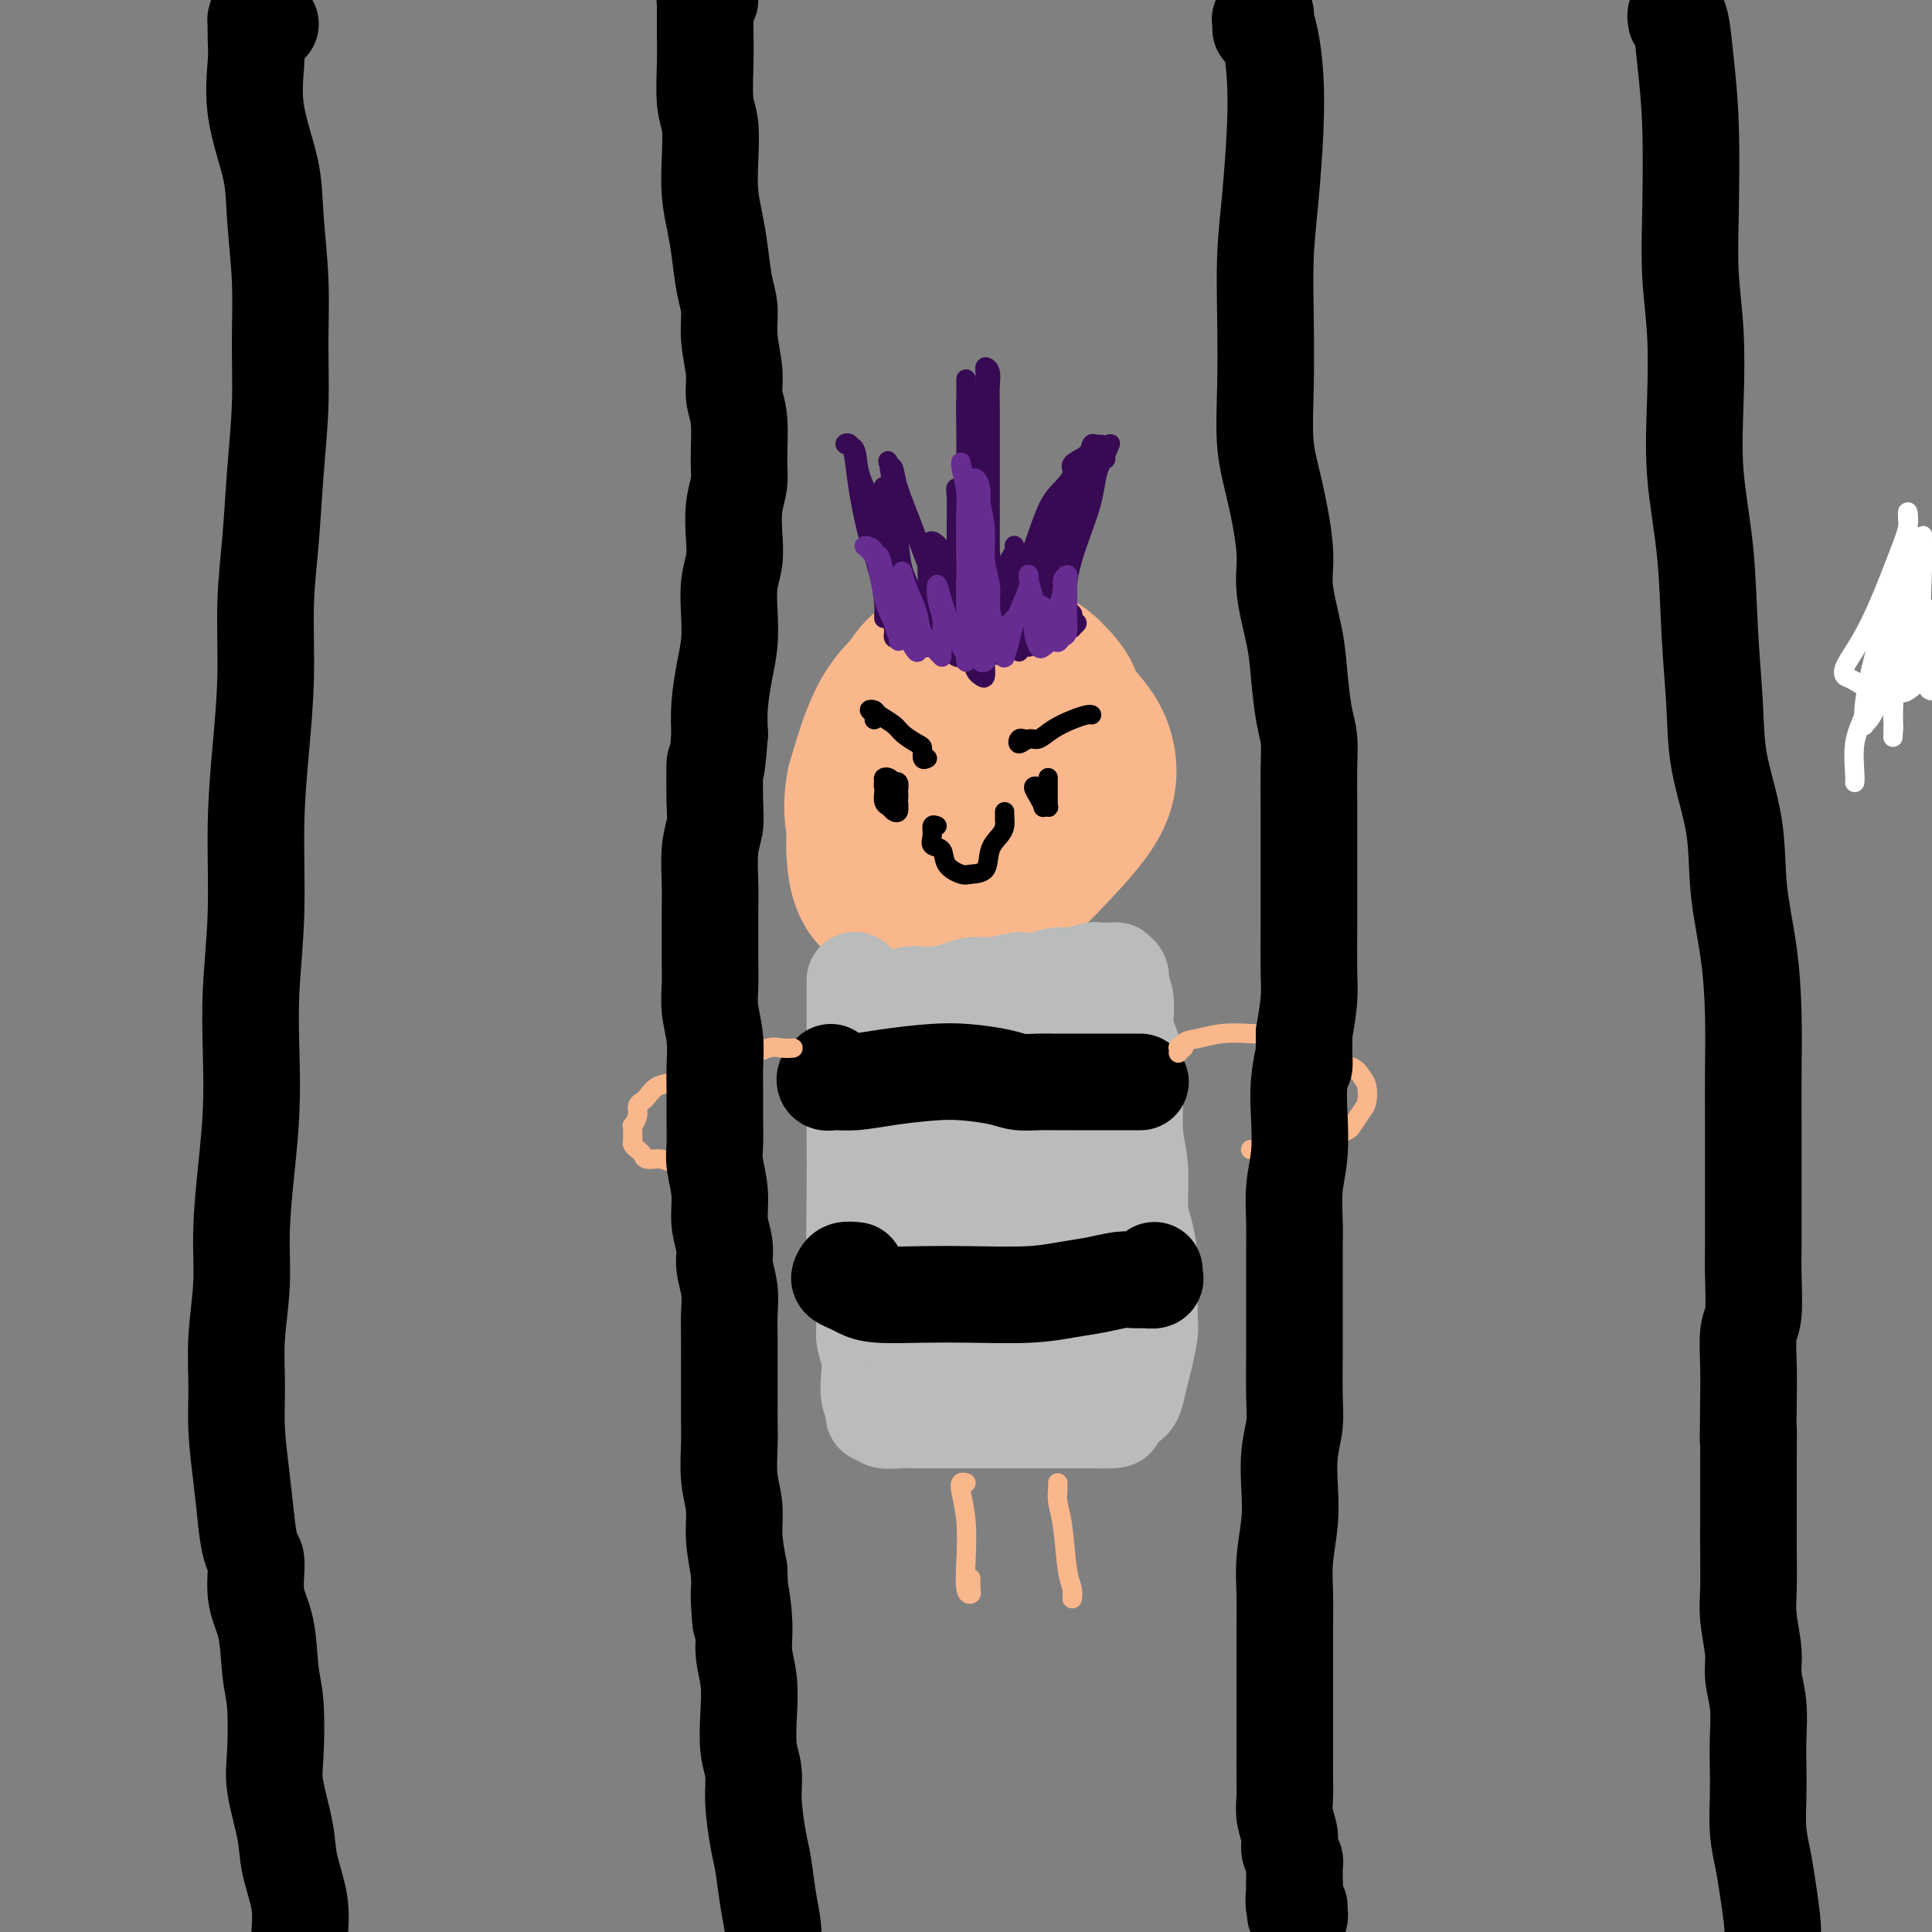 <svg viewBox='0 0 400 400' version='1.1' xmlns='http://www.w3.org/2000/svg' xmlns:xlink='http://www.w3.org/1999/xlink'><rect x="0" y="0" width="400" height="400" fill="#808080" stroke="none"/><g fill='none' stroke='#FBB78C' stroke-width='20' stroke-linecap='round' stroke-linejoin='round'><path d='M206,136c-0.591,0.041 -1.183,0.081 -3,1c-1.817,0.919 -4.861,2.715 -7,5c-2.139,2.285 -3.374,5.058 -5,7c-1.626,1.942 -3.643,3.053 -5,6c-1.357,2.947 -2.052,7.730 -2,11c0.052,3.270 0.853,5.027 2,7c1.147,1.973 2.640,4.161 5,5c2.360,0.839 5.588,0.327 9,-1c3.412,-1.327 7.007,-3.470 11,-6c3.993,-2.530 8.385,-5.448 11,-9c2.615,-3.552 3.452,-7.737 4,-11c0.548,-3.263 0.807,-5.605 0,-8c-0.807,-2.395 -2.681,-4.843 -5,-7c-2.319,-2.157 -5.082,-4.021 -8,-5c-2.918,-0.979 -5.991,-1.072 -9,-1c-3.009,0.072 -5.955,0.309 -9,1c-3.045,0.691 -6.190,1.835 -9,5c-2.810,3.165 -5.285,8.352 -7,13c-1.715,4.648 -2.670,8.757 -3,13c-0.330,4.243 -0.037,8.618 1,12c1.037,3.382 2.816,5.769 6,7c3.184,1.231 7.771,1.306 12,0c4.229,-1.306 8.098,-3.994 13,-7c4.902,-3.006 10.837,-6.329 14,-10c3.163,-3.671 3.554,-7.690 4,-11c0.446,-3.310 0.945,-5.912 0,-9c-0.945,-3.088 -3.336,-6.662 -6,-9c-2.664,-2.338 -5.601,-3.439 -9,-4c-3.399,-0.561 -7.262,-0.583 -11,0c-3.738,0.583 -7.353,1.772 -11,4c-3.647,2.228 -7.328,5.494 -10,10c-2.672,4.506 -4.336,10.253 -6,16'/><path d='M173,161c-1.081,5.204 -0.783,10.215 1,15c1.783,4.785 5.052,9.346 8,13c2.948,3.654 5.574,6.402 10,7c4.426,0.598 10.652,-0.956 16,-4c5.348,-3.044 9.817,-7.580 14,-12c4.183,-4.420 8.079,-8.725 10,-13c1.921,-4.275 1.866,-8.521 1,-12c-0.866,-3.479 -2.542,-6.193 -5,-9c-2.458,-2.807 -5.699,-5.708 -9,-8c-3.301,-2.292 -6.663,-3.976 -10,-5c-3.337,-1.024 -6.648,-1.387 -10,-1c-3.352,0.387 -6.746,1.523 -10,4c-3.254,2.477 -6.367,6.296 -9,11c-2.633,4.704 -4.785,10.292 -6,16c-1.215,5.708 -1.491,11.537 -1,16c0.491,4.463 1.751,7.559 4,10c2.249,2.441 5.489,4.225 9,5c3.511,0.775 7.295,0.541 12,-1c4.705,-1.541 10.332,-4.389 15,-8c4.668,-3.611 8.378,-7.985 11,-12c2.622,-4.015 4.155,-7.670 4,-11c-0.155,-3.330 -1.998,-6.336 -4,-9c-2.002,-2.664 -4.164,-4.987 -7,-7c-2.836,-2.013 -6.347,-3.716 -10,-5c-3.653,-1.284 -7.448,-2.150 -11,-2c-3.552,0.150 -6.859,1.316 -10,3c-3.141,1.684 -6.115,3.888 -8,7c-1.885,3.112 -2.680,7.133 -3,11c-0.320,3.867 -0.163,7.580 1,11c1.163,3.420 3.332,6.549 6,8c2.668,1.451 5.834,1.226 9,1'/><path d='M191,180c3.661,-0.743 8.313,-3.099 13,-6c4.687,-2.901 9.408,-6.347 12,-10c2.592,-3.653 3.055,-7.512 3,-10c-0.055,-2.488 -0.627,-3.603 -2,-5c-1.373,-1.397 -3.546,-3.075 -6,-4c-2.454,-0.925 -5.191,-1.097 -8,-1c-2.809,0.097 -5.692,0.461 -8,2c-2.308,1.539 -4.042,4.251 -5,7c-0.958,2.749 -1.142,5.534 -1,8c0.142,2.466 0.609,4.613 2,6c1.391,1.387 3.706,2.013 6,2c2.294,-0.013 4.566,-0.665 7,-2c2.434,-1.335 5.030,-3.354 7,-6c1.970,-2.646 3.315,-5.919 4,-8c0.685,-2.081 0.709,-2.971 0,-4c-0.709,-1.029 -2.152,-2.198 -4,-3c-1.848,-0.802 -4.102,-1.236 -6,-1c-1.898,0.236 -3.440,1.143 -5,2c-1.560,0.857 -3.139,1.664 -4,3c-0.861,1.336 -1.003,3.202 -1,5c0.003,1.798 0.151,3.528 1,5c0.849,1.472 2.399,2.687 4,3c1.601,0.313 3.255,-0.276 5,-1c1.745,-0.724 3.583,-1.581 5,-3c1.417,-1.419 2.412,-3.398 3,-5c0.588,-1.602 0.767,-2.828 0,-4c-0.767,-1.172 -2.482,-2.292 -4,-3c-1.518,-0.708 -2.840,-1.004 -4,-1c-1.160,0.004 -2.158,0.309 -3,1c-0.842,0.691 -1.526,1.769 -2,3c-0.474,1.231 -0.737,2.616 -1,4'/><path d='M199,154c-0.981,2.083 -0.434,3.290 0,4c0.434,0.710 0.756,0.922 1,1c0.244,0.078 0.412,0.021 1,0c0.588,-0.021 1.597,-0.006 2,0c0.403,0.006 0.202,0.003 0,0'/></g>
<g fill='none' stroke='#BABBBB' stroke-width='20' stroke-linecap='round' stroke-linejoin='round'><path d='M177,210c-0.000,-0.213 -0.000,-0.427 0,-1c0.000,-0.573 0.000,-1.506 0,-2c-0.000,-0.494 -0.000,-0.551 0,-1c0.000,-0.449 0.000,-1.291 0,-2c-0.000,-0.709 -0.000,-1.283 0,-1c0.000,0.283 0.000,1.425 0,3c-0.000,1.575 -0.001,3.584 0,6c0.001,2.416 0.003,5.238 0,9c-0.003,3.762 -0.011,8.463 0,13c0.011,4.537 0.040,8.908 0,13c-0.040,4.092 -0.151,7.903 0,11c0.151,3.097 0.562,5.479 1,8c0.438,2.521 0.901,5.183 1,7c0.099,1.817 -0.166,2.791 0,4c0.166,1.209 0.763,2.652 1,4c0.237,1.348 0.115,2.600 0,4c-0.115,1.400 -0.224,2.949 0,4c0.224,1.051 0.779,1.606 1,2c0.221,0.394 0.106,0.627 0,1c-0.106,0.373 -0.204,0.884 0,1c0.204,0.116 0.709,-0.165 1,0c0.291,0.165 0.369,0.776 1,1c0.631,0.224 1.815,0.060 3,0c1.185,-0.060 2.370,-0.016 4,0c1.630,0.016 3.703,0.004 6,0c2.297,-0.004 4.817,-0.001 7,0c2.183,0.001 4.030,0.000 6,0c1.970,-0.000 4.064,-0.000 6,0c1.936,0.000 3.713,0.000 5,0c1.287,-0.000 2.082,-0.000 3,0c0.918,0.000 1.959,0.000 3,0'/><path d='M226,294c7.714,0.186 4.501,-0.349 4,-1c-0.501,-0.651 1.712,-1.417 3,-2c1.288,-0.583 1.652,-0.983 2,-2c0.348,-1.017 0.682,-2.650 1,-4c0.318,-1.350 0.622,-2.418 1,-4c0.378,-1.582 0.831,-3.679 1,-5c0.169,-1.321 0.055,-1.865 0,-3c-0.055,-1.135 -0.052,-2.861 0,-5c0.052,-2.139 0.154,-4.691 0,-7c-0.154,-2.309 -0.563,-4.376 -1,-6c-0.437,-1.624 -0.901,-2.805 -1,-5c-0.099,-2.195 0.167,-5.406 0,-8c-0.167,-2.594 -0.767,-4.573 -1,-7c-0.233,-2.427 -0.100,-5.304 0,-8c0.100,-2.696 0.166,-5.212 0,-7c-0.166,-1.788 -0.565,-2.850 -1,-4c-0.435,-1.150 -0.905,-2.389 -1,-4c-0.095,-1.611 0.186,-3.595 0,-5c-0.186,-1.405 -0.840,-2.233 -1,-3c-0.160,-0.767 0.174,-1.473 0,-2c-0.174,-0.527 -0.856,-0.874 -1,-1c-0.144,-0.126 0.250,-0.030 0,0c-0.250,0.030 -1.143,-0.007 -2,0c-0.857,0.007 -1.677,0.058 -2,0c-0.323,-0.058 -0.147,-0.226 -1,0c-0.853,0.226 -2.734,0.844 -4,1c-1.266,0.156 -1.918,-0.150 -3,0c-1.082,0.150 -2.595,0.757 -4,1c-1.405,0.243 -2.703,0.121 -4,0'/><path d='M211,203c-3.745,0.547 -3.107,0.915 -4,1c-0.893,0.085 -3.316,-0.114 -5,0c-1.684,0.114 -2.629,0.541 -4,1c-1.371,0.459 -3.167,0.949 -5,1c-1.833,0.051 -3.703,-0.338 -5,0c-1.297,0.338 -2.022,1.401 -3,2c-0.978,0.599 -2.207,0.732 -3,1c-0.793,0.268 -1.148,0.670 -1,1c0.148,0.330 0.798,0.588 1,1c0.202,0.412 -0.045,0.979 0,2c0.045,1.021 0.383,2.497 1,5c0.617,2.503 1.513,6.035 2,10c0.487,3.965 0.564,8.364 1,13c0.436,4.636 1.231,9.509 2,14c0.769,4.491 1.513,8.601 2,12c0.487,3.399 0.716,6.088 1,8c0.284,1.912 0.622,3.048 1,4c0.378,0.952 0.796,1.720 1,2c0.204,0.280 0.196,0.073 0,-1c-0.196,-1.073 -0.578,-3.012 -1,-6c-0.422,-2.988 -0.884,-7.025 -1,-11c-0.116,-3.975 0.112,-7.887 0,-13c-0.112,-5.113 -0.566,-11.425 -1,-17c-0.434,-5.575 -0.848,-10.412 -1,-13c-0.152,-2.588 -0.041,-2.928 0,-3c0.041,-0.072 0.012,0.122 0,1c-0.012,0.878 -0.006,2.439 0,4'/><path d='M189,222c0.362,2.019 1.266,4.566 2,8c0.734,3.434 1.297,7.754 2,13c0.703,5.246 1.547,11.417 2,17c0.453,5.583 0.514,10.579 1,14c0.486,3.421 1.395,5.268 2,7c0.605,1.732 0.904,3.349 1,4c0.096,0.651 -0.013,0.337 0,0c0.013,-0.337 0.147,-0.697 0,-2c-0.147,-1.303 -0.575,-3.548 -1,-7c-0.425,-3.452 -0.845,-8.109 -1,-13c-0.155,-4.891 -0.043,-10.015 0,-16c0.043,-5.985 0.018,-12.831 0,-18c-0.018,-5.169 -0.028,-8.663 0,-10c0.028,-1.337 0.095,-0.519 0,0c-0.095,0.519 -0.353,0.738 0,2c0.353,1.262 1.317,3.568 2,7c0.683,3.432 1.087,7.990 2,13c0.913,5.010 2.337,10.471 3,16c0.663,5.529 0.564,11.124 1,15c0.436,3.876 1.405,6.031 2,8c0.595,1.969 0.816,3.752 1,4c0.184,0.248 0.333,-1.039 0,-3c-0.333,-1.961 -1.147,-4.595 -2,-8c-0.853,-3.405 -1.745,-7.582 -2,-12c-0.255,-4.418 0.127,-9.076 0,-15c-0.127,-5.924 -0.763,-13.112 -1,-18c-0.237,-4.888 -0.074,-7.475 0,-9c0.074,-1.525 0.058,-1.987 0,-2c-0.058,-0.013 -0.160,0.425 0,2c0.160,1.575 0.580,4.288 1,7'/><path d='M204,226c0.814,3.231 2.350,7.809 3,13c0.650,5.191 0.413,10.996 1,16c0.587,5.004 1.997,9.207 3,13c1.003,3.793 1.600,7.177 2,10c0.400,2.823 0.605,5.084 1,7c0.395,1.916 0.982,3.487 1,3c0.018,-0.487 -0.531,-3.032 -1,-6c-0.469,-2.968 -0.858,-6.361 -1,-10c-0.142,-3.639 -0.038,-7.526 0,-13c0.038,-5.474 0.011,-12.537 0,-19c-0.011,-6.463 -0.004,-12.328 0,-16c0.004,-3.672 0.007,-5.151 0,-6c-0.007,-0.849 -0.022,-1.069 0,-1c0.022,0.069 0.082,0.426 0,1c-0.082,0.574 -0.306,1.363 0,4c0.306,2.637 1.142,7.120 2,12c0.858,4.880 1.736,10.157 2,16c0.264,5.843 -0.088,12.254 0,17c0.088,4.746 0.616,7.829 1,10c0.384,2.171 0.626,3.429 1,4c0.374,0.571 0.882,0.454 1,0c0.118,-0.454 -0.153,-1.246 0,-3c0.153,-1.754 0.731,-4.469 1,-8c0.269,-3.531 0.230,-7.879 0,-13c-0.230,-5.121 -0.651,-11.017 -1,-17c-0.349,-5.983 -0.627,-12.053 -1,-16c-0.373,-3.947 -0.842,-5.769 -1,-7c-0.158,-1.231 -0.004,-1.870 0,-2c0.004,-0.130 -0.142,0.249 0,1c0.142,0.751 0.571,1.876 1,3'/><path d='M219,219c0.409,-8.048 1.433,2.831 2,9c0.567,6.169 0.678,7.626 1,11c0.322,3.374 0.857,8.663 1,13c0.143,4.337 -0.105,7.721 0,11c0.105,3.279 0.565,6.452 1,8c0.435,1.548 0.846,1.472 1,1c0.154,-0.472 0.053,-1.341 0,-4c-0.053,-2.659 -0.056,-7.110 0,-11c0.056,-3.890 0.173,-7.221 0,-11c-0.173,-3.779 -0.635,-8.007 -1,-11c-0.365,-2.993 -0.634,-4.749 -1,-6c-0.366,-1.251 -0.830,-1.995 -1,-1c-0.170,0.995 -0.046,3.729 0,5c0.046,1.271 0.013,1.077 0,1c-0.013,-0.077 -0.007,-0.039 0,0'/></g>
<g fill='none' stroke='#000000' stroke-width='20' stroke-linecap='round' stroke-linejoin='round'><path d='M172,222c0.103,0.453 0.206,0.907 0,1c-0.206,0.093 -0.720,-0.174 -1,0c-0.280,0.174 -0.327,0.789 0,1c0.327,0.211 1.029,0.017 2,0c0.971,-0.017 2.213,0.142 4,0c1.787,-0.142 4.119,-0.584 7,-1c2.881,-0.416 6.312,-0.805 9,-1c2.688,-0.195 4.633,-0.196 7,0c2.367,0.196 5.155,0.588 7,1c1.845,0.412 2.748,0.842 4,1c1.252,0.158 2.852,0.042 4,0c1.148,-0.042 1.844,-0.011 3,0c1.156,0.011 2.770,0.003 4,0c1.230,-0.003 2.075,-0.001 3,0c0.925,0.001 1.932,0.000 3,0c1.068,-0.000 2.199,-0.000 3,0c0.801,0.000 1.273,0.000 2,0c0.727,-0.000 1.710,-0.000 2,0c0.290,0.000 -0.114,0.000 0,0c0.114,-0.000 0.747,-0.000 1,0c0.253,0.000 0.127,0.000 0,0'/><path d='M177,263c0.200,0.024 0.399,0.048 0,0c-0.399,-0.048 -1.398,-0.168 -2,0c-0.602,0.168 -0.809,0.623 -1,1c-0.191,0.377 -0.368,0.675 0,1c0.368,0.325 1.281,0.675 2,1c0.719,0.325 1.243,0.624 2,1c0.757,0.376 1.748,0.830 4,1c2.252,0.170 5.767,0.057 9,0c3.233,-0.057 6.185,-0.058 10,0c3.815,0.058 8.492,0.173 12,0c3.508,-0.173 5.845,-0.635 8,-1c2.155,-0.365 4.126,-0.633 6,-1c1.874,-0.367 3.651,-0.833 5,-1c1.349,-0.167 2.270,-0.034 3,0c0.730,0.034 1.267,-0.029 2,0c0.733,0.029 1.660,0.152 2,0c0.340,-0.152 0.091,-0.579 0,-1c-0.091,-0.421 -0.026,-0.834 0,-1c0.026,-0.166 0.013,-0.083 0,0'/><path d='M399,128c0.000,0.000 0.100,0.100 0.1,0.1'/></g>
<g fill='none' stroke='#000000' stroke-width='4' stroke-linecap='round' stroke-linejoin='round'><path d='M192,157c-0.431,0.209 -0.863,0.418 -1,0c-0.137,-0.418 0.019,-1.464 0,-2c-0.019,-0.536 -0.214,-0.564 -1,-1c-0.786,-0.436 -2.163,-1.280 -3,-2c-0.837,-0.720 -1.135,-1.314 -2,-2c-0.865,-0.686 -2.298,-1.462 -3,-2c-0.702,-0.538 -0.671,-0.838 -1,-1c-0.329,-0.162 -1.016,-0.188 -1,0c0.016,0.188 0.735,0.589 1,1c0.265,0.411 0.076,0.832 0,1c-0.076,0.168 -0.038,0.084 0,0'/><path d='M213,153c-0.323,0.039 -0.645,0.079 -1,0c-0.355,-0.079 -0.742,-0.276 -1,0c-0.258,0.276 -0.386,1.024 0,1c0.386,-0.024 1.287,-0.819 2,-1c0.713,-0.181 1.238,0.253 2,0c0.762,-0.253 1.759,-1.192 3,-2c1.241,-0.808 2.725,-1.484 4,-2c1.275,-0.516 2.342,-0.870 3,-1c0.658,-0.130 0.908,-0.035 1,0c0.092,0.035 0.025,0.009 0,0c-0.025,-0.009 -0.007,-0.003 0,0c0.007,0.003 0.004,0.001 0,0'/><path d='M185,165c-0.453,0.094 -0.906,0.189 -1,0c-0.094,-0.189 0.170,-0.660 0,-1c-0.170,-0.340 -0.775,-0.547 -1,-1c-0.225,-0.453 -0.072,-1.151 0,-1c0.072,0.151 0.062,1.152 0,2c-0.062,0.848 -0.174,1.542 0,2c0.174,0.458 0.636,0.681 1,1c0.364,0.319 0.630,0.734 1,1c0.370,0.266 0.842,0.383 1,0c0.158,-0.383 -0.000,-1.266 0,-2c0.000,-0.734 0.158,-1.319 0,-2c-0.158,-0.681 -0.630,-1.459 -1,-2c-0.370,-0.541 -0.636,-0.846 -1,-1c-0.364,-0.154 -0.827,-0.157 -1,0c-0.173,0.157 -0.058,0.473 0,1c0.058,0.527 0.058,1.266 0,2c-0.058,0.734 -0.173,1.462 0,2c0.173,0.538 0.635,0.885 1,1c0.365,0.115 0.635,-0.001 1,0c0.365,0.001 0.826,0.119 1,0c0.174,-0.119 0.060,-0.477 0,-1c-0.060,-0.523 -0.068,-1.212 0,-2c0.068,-0.788 0.211,-1.674 0,-2c-0.211,-0.326 -0.774,-0.093 -1,0c-0.226,0.093 -0.113,0.047 0,0'/><path d='M217,164c-0.346,0.101 -0.691,0.203 -1,0c-0.309,-0.203 -0.581,-0.709 -1,-1c-0.419,-0.291 -0.984,-0.365 -1,0c-0.016,0.365 0.518,1.171 1,2c0.482,0.829 0.914,1.682 1,2c0.086,0.318 -0.173,0.102 0,0c0.173,-0.102 0.778,-0.089 1,0c0.222,0.089 0.059,0.254 0,0c-0.059,-0.254 -0.016,-0.926 0,-2c0.016,-1.074 0.004,-2.550 0,-3c-0.004,-0.450 -0.001,0.125 0,0c0.001,-0.125 0.000,-0.949 0,-1c-0.000,-0.051 -0.000,0.671 0,1c0.000,0.329 0.000,0.267 0,1c-0.000,0.733 -0.000,2.263 0,3c0.000,0.737 0.000,0.682 0,1c-0.000,0.318 -0.000,1.009 0,1c0.000,-0.009 0.000,-0.717 0,-1c-0.000,-0.283 -0.000,-0.142 0,0'/><path d='M194,171c-0.438,-0.169 -0.877,-0.337 -1,0c-0.123,0.337 0.068,1.180 0,2c-0.068,0.820 -0.396,1.617 0,2c0.396,0.383 1.514,0.351 2,1c0.486,0.649 0.339,1.979 1,3c0.661,1.021 2.131,1.732 3,2c0.869,0.268 1.137,0.094 2,0c0.863,-0.094 2.322,-0.109 3,-1c0.678,-0.891 0.574,-2.660 1,-4c0.426,-1.340 1.382,-2.251 2,-3c0.618,-0.749 0.898,-1.335 1,-2c0.102,-0.665 0.027,-1.407 0,-2c-0.027,-0.593 -0.007,-1.035 0,-1c0.007,0.035 0.002,0.548 0,1c-0.002,0.452 -0.001,0.843 0,1c0.001,0.157 0.000,0.078 0,0'/></g>
<g fill='none' stroke='#FFFFFF' stroke-width='4' stroke-linecap='round' stroke-linejoin='round'><path d='M391,144c-0.335,0.318 -0.670,0.636 -2,0c-1.330,-0.636 -3.655,-2.227 -5,-3c-1.345,-0.773 -1.710,-0.730 -2,-1c-0.290,-0.270 -0.505,-0.855 0,-2c0.505,-1.145 1.729,-2.851 3,-5c1.271,-2.149 2.589,-4.740 4,-8c1.411,-3.260 2.915,-7.189 4,-10c1.085,-2.811 1.751,-4.503 2,-6c0.249,-1.497 0.081,-2.801 0,-3c-0.081,-0.199 -0.075,0.705 0,2c0.075,1.295 0.220,2.982 0,6c-0.220,3.018 -0.805,7.367 -1,11c-0.195,3.633 0.001,6.550 0,9c-0.001,2.450 -0.197,4.433 0,5c0.197,0.567 0.788,-0.282 1,-1c0.212,-0.718 0.046,-1.304 0,-2c-0.046,-0.696 0.030,-1.500 0,-3c-0.030,-1.500 -0.166,-3.694 0,-6c0.166,-2.306 0.633,-4.725 1,-7c0.367,-2.275 0.633,-4.407 1,-6c0.367,-1.593 0.834,-2.646 1,-3c0.166,-0.354 0.029,-0.008 0,1c-0.029,1.008 0.048,2.677 0,6c-0.048,3.323 -0.222,8.299 0,12c0.222,3.701 0.841,6.125 1,8c0.159,1.875 -0.143,3.199 0,4c0.143,0.801 0.730,1.079 1,1c0.270,-0.079 0.224,-0.516 0,-1c-0.224,-0.484 -0.627,-1.016 -1,-2c-0.373,-0.984 -0.716,-2.419 -1,-4c-0.284,-1.581 -0.510,-3.309 -1,-5c-0.490,-1.691 -1.245,-3.346 -2,-5'/><path d='M395,126c-0.729,-3.503 -0.553,-4.261 -1,-5c-0.447,-0.739 -1.517,-1.458 -2,-1c-0.483,0.458 -0.379,2.095 -1,5c-0.621,2.905 -1.968,7.078 -3,11c-1.032,3.922 -1.749,7.591 -2,10c-0.251,2.409 -0.037,3.557 0,4c0.037,0.443 -0.102,0.181 0,0c0.102,-0.181 0.447,-0.281 1,-1c0.553,-0.719 1.316,-2.057 2,-4c0.684,-1.943 1.291,-4.492 2,-7c0.709,-2.508 1.522,-4.975 2,-7c0.478,-2.025 0.623,-3.607 1,-5c0.377,-1.393 0.988,-2.597 1,-3c0.012,-0.403 -0.575,-0.004 -1,1c-0.425,1.004 -0.688,2.613 -1,4c-0.312,1.387 -0.672,2.551 -1,4c-0.328,1.449 -0.624,3.183 -1,4c-0.376,0.817 -0.834,0.718 -1,1c-0.166,0.282 -0.042,0.946 0,1c0.042,0.054 -0.000,-0.500 0,-1c0.000,-0.500 0.042,-0.946 0,-2c-0.042,-1.054 -0.169,-2.717 0,-4c0.169,-1.283 0.635,-2.186 1,-3c0.365,-0.814 0.630,-1.541 1,-2c0.370,-0.459 0.845,-0.652 1,0c0.155,0.652 -0.011,2.150 0,4c0.011,1.850 0.199,4.053 0,7c-0.199,2.947 -0.784,6.640 -1,9c-0.216,2.360 -0.062,3.389 0,4c0.062,0.611 0.031,0.806 0,1'/><path d='M392,151c-0.155,3.646 -0.042,0.259 0,-1c0.042,-1.259 0.012,-0.392 0,-1c-0.012,-0.608 -0.007,-2.690 0,-5c0.007,-2.310 0.017,-4.847 0,-7c-0.017,-2.153 -0.061,-3.921 0,-5c0.061,-1.079 0.226,-1.467 0,-2c-0.226,-0.533 -0.843,-1.210 -1,-1c-0.157,0.210 0.146,1.307 0,2c-0.146,0.693 -0.742,0.983 -1,2c-0.258,1.017 -0.179,2.763 0,4c0.179,1.237 0.458,1.966 1,3c0.542,1.034 1.346,2.375 2,3c0.654,0.625 1.157,0.536 2,0c0.843,-0.536 2.024,-1.518 3,-3c0.976,-1.482 1.745,-3.464 2,-5c0.255,-1.536 -0.003,-2.627 0,-4c0.003,-1.373 0.269,-3.028 0,-4c-0.269,-0.972 -1.072,-1.262 -2,-1c-0.928,0.262 -1.979,1.075 -3,2c-1.021,0.925 -2.011,1.964 -3,4c-0.989,2.036 -1.978,5.071 -3,8c-1.022,2.929 -2.078,5.752 -3,8c-0.922,2.248 -1.711,3.922 -2,6c-0.289,2.078 -0.078,4.559 0,6c0.078,1.441 0.022,1.840 0,2c-0.022,0.160 -0.011,0.080 0,0'/></g>
<g fill='none' stroke='#FBB78C' stroke-width='4' stroke-linecap='round' stroke-linejoin='round'><path d='M164,217c0.165,-0.015 0.331,-0.030 0,0c-0.331,0.030 -1.158,0.105 -2,0c-0.842,-0.105 -1.698,-0.389 -3,0c-1.302,0.389 -3.048,1.451 -5,2c-1.952,0.549 -4.109,0.585 -6,1c-1.891,0.415 -3.514,1.211 -5,2c-1.486,0.789 -2.833,1.573 -4,2c-1.167,0.427 -2.154,0.498 -3,1c-0.846,0.502 -1.551,1.435 -2,2c-0.449,0.565 -0.642,0.764 -1,1c-0.358,0.236 -0.880,0.511 -1,1c-0.120,0.489 0.164,1.192 0,2c-0.164,0.808 -0.776,1.722 -1,2c-0.224,0.278 -0.061,-0.080 0,0c0.061,0.080 0.019,0.599 0,1c-0.019,0.401 -0.016,0.685 0,1c0.016,0.315 0.044,0.663 0,1c-0.044,0.337 -0.160,0.664 0,1c0.160,0.336 0.597,0.682 1,1c0.403,0.318 0.772,0.607 1,1c0.228,0.393 0.315,0.890 1,1c0.685,0.110 1.968,-0.167 3,0c1.032,0.167 1.813,0.777 3,1c1.187,0.223 2.781,0.060 4,0c1.219,-0.060 2.063,-0.017 3,0c0.937,0.017 1.969,0.009 3,0'/><path d='M150,241c2.833,0.333 1.417,0.167 0,0'/><path d='M245,216c0.114,0.411 0.229,0.821 0,1c-0.229,0.179 -0.800,0.126 -1,0c-0.200,-0.126 -0.029,-0.325 0,0c0.029,0.325 -0.084,1.173 0,1c0.084,-0.173 0.366,-1.365 1,-2c0.634,-0.635 1.622,-0.711 3,-1c1.378,-0.289 3.148,-0.792 5,-1c1.852,-0.208 3.788,-0.120 6,0c2.212,0.120 4.701,0.273 7,1c2.299,0.727 4.410,2.028 6,3c1.590,0.972 2.661,1.615 4,2c1.339,0.385 2.945,0.510 4,1c1.055,0.490 1.558,1.343 2,2c0.442,0.657 0.824,1.118 1,2c0.176,0.882 0.146,2.187 0,3c-0.146,0.813 -0.409,1.135 -1,2c-0.591,0.865 -1.510,2.274 -2,3c-0.490,0.726 -0.552,0.768 -1,1c-0.448,0.232 -1.281,0.654 -2,1c-0.719,0.346 -1.323,0.614 -2,1c-0.677,0.386 -1.425,0.888 -2,1c-0.575,0.112 -0.975,-0.166 -2,0c-1.025,0.166 -2.674,0.777 -4,1c-1.326,0.223 -2.331,0.060 -3,0c-0.669,-0.060 -1.004,-0.016 -2,0c-0.996,0.016 -2.653,0.004 -3,0c-0.347,-0.004 0.615,-0.001 1,0c0.385,0.001 0.192,0.001 0,0'/><path d='M200,307c-0.393,-0.097 -0.786,-0.194 -1,0c-0.214,0.194 -0.250,0.679 0,2c0.250,1.321 0.785,3.476 1,6c0.215,2.524 0.110,5.415 0,8c-0.110,2.585 -0.226,4.864 0,6c0.226,1.136 0.792,1.129 1,1c0.208,-0.129 0.056,-0.381 0,-1c-0.056,-0.619 -0.016,-1.605 0,-2c0.016,-0.395 0.008,-0.197 0,0'/><path d='M219,309c0.002,-0.297 0.004,-0.595 0,-1c-0.004,-0.405 -0.012,-0.919 0,-1c0.012,-0.081 0.046,0.271 0,1c-0.046,0.729 -0.170,1.836 0,3c0.170,1.164 0.634,2.386 1,5c0.366,2.614 0.634,6.620 1,9c0.366,2.380 0.830,3.135 1,4c0.170,0.865 0.046,1.840 0,2c-0.046,0.160 -0.012,-0.495 0,-1c0.012,-0.505 0.004,-0.858 0,-1c-0.004,-0.142 -0.002,-0.071 0,0'/></g>
<g fill='none' stroke='#000000' stroke-width='20' stroke-linecap='round' stroke-linejoin='round'><path d='M147,0c-0.423,-0.018 -0.845,-0.036 -1,0c-0.155,0.036 -0.041,0.127 0,0c0.041,-0.127 0.010,-0.470 0,0c-0.010,0.470 0.001,1.754 0,3c-0.001,1.246 -0.014,2.456 0,4c0.014,1.544 0.056,3.423 0,6c-0.056,2.577 -0.208,5.854 0,8c0.208,2.146 0.777,3.162 1,5c0.223,1.838 0.101,4.497 0,7c-0.101,2.503 -0.181,4.849 0,7c0.181,2.151 0.622,4.106 1,6c0.378,1.894 0.694,3.727 1,6c0.306,2.273 0.603,4.985 1,7c0.397,2.015 0.895,3.333 1,5c0.105,1.667 -0.182,3.685 0,6c0.182,2.315 0.834,4.929 1,7c0.166,2.071 -0.155,3.598 0,5c0.155,1.402 0.788,2.678 1,5c0.212,2.322 0.005,5.691 0,8c-0.005,2.309 0.191,3.557 0,5c-0.191,1.443 -0.769,3.080 -1,5c-0.231,1.920 -0.114,4.122 0,6c0.114,1.878 0.224,3.430 0,5c-0.224,1.570 -0.782,3.156 -1,5c-0.218,1.844 -0.097,3.944 0,6c0.097,2.056 0.170,4.066 0,6c-0.170,1.934 -0.584,3.790 -1,6c-0.416,2.210 -0.833,4.774 -1,7c-0.167,2.226 -0.083,4.113 0,6'/><path d='M149,152c-0.841,10.995 -0.943,5.984 -1,6c-0.057,0.016 -0.068,5.059 0,8c0.068,2.941 0.214,3.779 0,5c-0.214,1.221 -0.790,2.825 -1,5c-0.210,2.175 -0.056,4.920 0,7c0.056,2.080 0.014,3.496 0,5c-0.014,1.504 0.000,3.096 0,5c-0.000,1.904 -0.014,4.119 0,6c0.014,1.881 0.056,3.428 0,5c-0.056,1.572 -0.211,3.168 0,5c0.211,1.832 0.789,3.901 1,6c0.211,2.099 0.055,4.229 0,6c-0.055,1.771 -0.011,3.182 0,5c0.011,1.818 -0.012,4.043 0,6c0.012,1.957 0.060,3.647 0,5c-0.060,1.353 -0.227,2.370 0,4c0.227,1.630 0.849,3.873 1,6c0.151,2.127 -0.170,4.136 0,6c0.170,1.864 0.830,3.582 1,5c0.170,1.418 -0.151,2.536 0,4c0.151,1.464 0.772,3.273 1,5c0.228,1.727 0.061,3.371 0,5c-0.061,1.629 -0.016,3.245 0,5c0.016,1.755 0.003,3.651 0,6c-0.003,2.349 0.003,5.151 0,7c-0.003,1.849 -0.016,2.743 0,4c0.016,1.257 0.059,2.875 0,5c-0.059,2.125 -0.222,4.755 0,7c0.222,2.245 0.829,4.104 1,6c0.171,1.896 -0.094,3.827 0,6c0.094,2.173 0.547,4.586 1,7'/><path d='M153,325c0.863,18.868 0.021,8.039 0,5c-0.021,-3.039 0.778,1.712 1,5c0.222,3.288 -0.133,5.112 0,7c0.133,1.888 0.753,3.838 1,6c0.247,2.162 0.122,4.536 0,7c-0.122,2.464 -0.240,5.020 0,7c0.240,1.980 0.838,3.385 1,5c0.162,1.615 -0.110,3.440 0,6c0.110,2.560 0.604,5.856 1,8c0.396,2.144 0.694,3.135 1,5c0.306,1.865 0.621,4.602 1,7c0.379,2.398 0.824,4.455 1,6c0.176,1.545 0.085,2.578 0,4c-0.085,1.422 -0.162,3.234 0,5c0.162,1.766 0.564,3.485 1,5c0.436,1.515 0.905,2.825 1,4c0.095,1.175 -0.185,2.213 0,3c0.185,0.787 0.834,1.321 1,2c0.166,0.679 -0.152,1.502 0,2c0.152,0.498 0.773,0.669 1,1c0.227,0.331 0.061,0.820 0,1c-0.061,0.180 -0.017,0.051 0,0c0.017,-0.051 0.009,-0.026 0,0'/><path d='M261,6c0.032,-0.878 0.064,-1.757 0,-2c-0.064,-0.243 -0.224,0.149 0,0c0.224,-0.149 0.831,-0.841 1,-1c0.169,-0.159 -0.101,0.214 0,1c0.101,0.786 0.573,1.986 1,4c0.427,2.014 0.808,4.843 1,8c0.192,3.157 0.195,6.643 0,11c-0.195,4.357 -0.590,9.587 -1,14c-0.410,4.413 -0.837,8.011 -1,12c-0.163,3.989 -0.064,8.369 0,13c0.064,4.631 0.092,9.514 0,14c-0.092,4.486 -0.305,8.575 0,12c0.305,3.425 1.128,6.187 2,10c0.872,3.813 1.791,8.676 2,12c0.209,3.324 -0.294,5.108 0,8c0.294,2.892 1.385,6.893 2,10c0.615,3.107 0.753,5.321 1,8c0.247,2.679 0.602,5.824 1,8c0.398,2.176 0.839,3.381 1,5c0.161,1.619 0.043,3.650 0,6c-0.043,2.350 -0.012,5.020 0,7c0.012,1.980 0.003,3.271 0,5c-0.003,1.729 -0.001,3.897 0,6c0.001,2.103 0.001,4.142 0,6c-0.001,1.858 -0.003,3.534 0,5c0.003,1.466 0.011,2.723 0,5c-0.011,2.277 -0.041,5.575 0,8c0.041,2.425 0.155,3.979 0,6c-0.155,2.021 -0.577,4.511 -1,7'/><path d='M270,214c-0.095,10.351 0.167,5.729 0,5c-0.167,-0.729 -0.763,2.436 -1,5c-0.237,2.564 -0.116,4.529 0,7c0.116,2.471 0.227,5.450 0,8c-0.227,2.550 -0.793,4.673 -1,7c-0.207,2.327 -0.055,4.859 0,7c0.055,2.141 0.015,3.891 0,6c-0.015,2.109 -0.003,4.576 0,7c0.003,2.424 -0.003,4.806 0,7c0.003,2.194 0.015,4.199 0,7c-0.015,2.801 -0.055,6.399 0,9c0.055,2.601 0.207,4.206 0,6c-0.207,1.794 -0.773,3.776 -1,6c-0.227,2.224 -0.113,4.691 0,7c0.113,2.309 0.226,4.461 0,7c-0.226,2.539 -0.793,5.464 -1,8c-0.207,2.536 -0.056,4.682 0,7c0.056,2.318 0.015,4.808 0,7c-0.015,2.192 -0.004,4.088 0,6c0.004,1.912 0.001,3.841 0,6c-0.001,2.159 -0.001,4.548 0,7c0.001,2.452 0.004,4.967 0,7c-0.004,2.033 -0.016,3.584 0,5c0.016,1.416 0.061,2.698 0,4c-0.061,1.302 -0.226,2.625 0,4c0.226,1.375 0.845,2.801 1,4c0.155,1.199 -0.155,2.172 0,3c0.155,0.828 0.773,1.511 1,2c0.227,0.489 0.061,0.786 0,1c-0.061,0.214 -0.017,0.347 0,1c0.017,0.653 0.009,1.827 0,3'/><path d='M268,390c0.326,10.933 0.140,4.764 0,3c-0.140,-1.764 -0.234,0.875 0,2c0.234,1.125 0.795,0.734 1,1c0.205,0.266 0.055,1.187 0,1c-0.055,-0.187 -0.016,-1.482 0,-2c0.016,-0.518 0.008,-0.259 0,0'/><path d='M347,4c0.024,0.128 0.049,0.257 0,0c-0.049,-0.257 -0.170,-0.899 0,-1c0.170,-0.101 0.633,0.337 1,2c0.367,1.663 0.638,4.549 1,8c0.362,3.451 0.815,7.466 1,13c0.185,5.534 0.100,12.587 0,18c-0.100,5.413 -0.216,9.184 0,13c0.216,3.816 0.765,7.675 1,12c0.235,4.325 0.158,9.114 0,14c-0.158,4.886 -0.395,9.869 0,15c0.395,5.131 1.423,10.411 2,16c0.577,5.589 0.703,11.486 1,17c0.297,5.514 0.766,10.643 1,15c0.234,4.357 0.235,7.942 1,12c0.765,4.058 2.296,8.590 3,13c0.704,4.410 0.581,8.697 1,13c0.419,4.303 1.380,8.622 2,13c0.620,4.378 0.898,8.815 1,13c0.102,4.185 0.027,8.117 0,12c-0.027,3.883 -0.008,7.717 0,11c0.008,3.283 0.003,6.014 0,9c-0.003,2.986 -0.005,6.228 0,9c0.005,2.772 0.015,5.075 0,7c-0.015,1.925 -0.057,3.472 0,6c0.057,2.528 0.211,6.039 0,8c-0.211,1.961 -0.788,2.374 -1,4c-0.212,1.626 -0.061,4.465 0,7c0.061,2.535 0.030,4.768 0,7'/><path d='M362,290c-0.155,13.448 -0.042,7.069 0,6c0.042,-1.069 0.011,3.171 0,6c-0.011,2.829 -0.004,4.245 0,6c0.004,1.755 0.005,3.848 0,6c-0.005,2.152 -0.016,4.363 0,7c0.016,2.637 0.061,5.700 0,8c-0.061,2.300 -0.226,3.835 0,6c0.226,2.165 0.845,4.959 1,7c0.155,2.041 -0.154,3.331 0,5c0.154,1.669 0.773,3.719 1,6c0.227,2.281 0.064,4.794 0,7c-0.064,2.206 -0.029,4.105 0,6c0.029,1.895 0.050,3.785 0,6c-0.050,2.215 -0.172,4.755 0,7c0.172,2.245 0.639,4.195 1,6c0.361,1.805 0.618,3.466 1,6c0.382,2.534 0.890,5.941 1,8c0.110,2.059 -0.178,2.772 0,5c0.178,2.228 0.821,5.972 1,9c0.179,3.028 -0.107,5.339 0,7c0.107,1.661 0.606,2.672 1,4c0.394,1.328 0.684,2.972 1,4c0.316,1.028 0.659,1.438 1,2c0.341,0.562 0.679,1.274 1,2c0.321,0.726 0.625,1.465 1,2c0.375,0.535 0.821,0.867 1,1c0.179,0.133 0.089,0.066 0,0'/><path d='M56,5c-0.340,0.111 -0.679,0.223 -1,0c-0.321,-0.223 -0.622,-0.780 -1,-1c-0.378,-0.220 -0.833,-0.104 -1,0c-0.167,0.104 -0.048,0.195 0,0c0.048,-0.195 0.023,-0.677 0,0c-0.023,0.677 -0.046,2.513 0,4c0.046,1.487 0.160,2.626 0,5c-0.160,2.374 -0.593,5.984 0,10c0.593,4.016 2.212,8.437 3,12c0.788,3.563 0.744,6.267 1,10c0.256,3.733 0.812,8.496 1,13c0.188,4.504 0.008,8.749 0,13c-0.008,4.251 0.156,8.507 0,13c-0.156,4.493 -0.633,9.223 -1,14c-0.367,4.777 -0.624,9.602 -1,14c-0.376,4.398 -0.870,8.371 -1,13c-0.130,4.629 0.105,9.916 0,15c-0.105,5.084 -0.550,9.965 -1,15c-0.450,5.035 -0.904,10.225 -1,16c-0.096,5.775 0.168,12.135 0,18c-0.168,5.865 -0.767,11.236 -1,16c-0.233,4.764 -0.100,8.919 0,13c0.100,4.081 0.167,8.086 0,12c-0.167,3.914 -0.566,7.738 -1,12c-0.434,4.262 -0.902,8.964 -1,13c-0.098,4.036 0.173,7.406 0,11c-0.173,3.594 -0.789,7.413 -1,11c-0.211,3.587 -0.015,6.941 0,10c0.015,3.059 -0.150,5.824 0,9c0.150,3.176 0.614,6.765 1,10c0.386,3.235 0.693,6.118 1,9'/><path d='M51,315c0.792,7.346 1.771,6.710 2,8c0.229,1.290 -0.292,4.504 0,7c0.292,2.496 1.397,4.274 2,7c0.603,2.726 0.705,6.402 1,9c0.295,2.598 0.785,4.120 1,7c0.215,2.880 0.156,7.118 0,10c-0.156,2.882 -0.410,4.408 0,7c0.410,2.592 1.483,6.251 2,9c0.517,2.749 0.478,4.587 1,7c0.522,2.413 1.604,5.401 2,8c0.396,2.599 0.106,4.807 0,7c-0.106,2.193 -0.028,4.369 0,7c0.028,2.631 0.008,5.718 0,8c-0.008,2.282 -0.003,3.759 0,5c0.003,1.241 0.004,2.244 0,3c-0.004,0.756 -0.011,1.264 0,2c0.011,0.736 0.042,1.700 0,2c-0.042,0.300 -0.156,-0.064 0,0c0.156,0.064 0.580,0.556 1,1c0.420,0.444 0.834,0.841 1,1c0.166,0.159 0.083,0.079 0,0'/></g>
<g fill='none' stroke='#370A53' stroke-width='4' stroke-linecap='round' stroke-linejoin='round'><path d='M183,127c0.005,-0.166 0.010,-0.333 0,0c-0.010,0.333 -0.034,1.165 0,1c0.034,-0.165 0.125,-1.327 0,-3c-0.125,-1.673 -0.467,-3.857 -1,-6c-0.533,-2.143 -1.259,-4.245 -2,-7c-0.741,-2.755 -1.498,-6.164 -2,-9c-0.502,-2.836 -0.750,-5.100 -1,-7c-0.250,-1.900 -0.503,-3.435 -1,-4c-0.497,-0.565 -1.237,-0.158 -1,0c0.237,0.158 1.453,0.068 2,1c0.547,0.932 0.426,2.886 1,5c0.574,2.114 1.842,4.389 3,7c1.158,2.611 2.207,5.557 3,8c0.793,2.443 1.330,4.382 2,6c0.670,1.618 1.473,2.914 2,4c0.527,1.086 0.780,1.960 1,2c0.220,0.040 0.409,-0.754 0,-2c-0.409,-1.246 -1.417,-2.943 -2,-5c-0.583,-2.057 -0.741,-4.473 -1,-7c-0.259,-2.527 -0.618,-5.166 -1,-8c-0.382,-2.834 -0.787,-5.864 -1,-7c-0.213,-1.136 -0.234,-0.378 0,0c0.234,0.378 0.723,0.375 1,1c0.277,0.625 0.342,1.879 1,4c0.658,2.121 1.908,5.110 3,8c1.092,2.890 2.026,5.683 3,8c0.974,2.317 1.987,4.159 3,6'/><path d='M195,123c2.094,5.473 1.829,5.656 2,6c0.171,0.344 0.778,0.849 1,1c0.222,0.151 0.060,-0.053 0,-1c-0.060,-0.947 -0.017,-2.636 0,-5c0.017,-2.364 0.009,-5.402 0,-8c-0.009,-2.598 -0.017,-4.756 0,-7c0.017,-2.244 0.061,-4.573 0,-6c-0.061,-1.427 -0.227,-1.950 0,-2c0.227,-0.050 0.845,0.375 1,1c0.155,0.625 -0.155,1.450 0,3c0.155,1.550 0.774,3.826 1,6c0.226,2.174 0.061,4.248 0,6c-0.061,1.752 -0.016,3.183 0,5c0.016,1.817 0.004,4.020 0,5c-0.004,0.980 -0.001,0.736 0,1c0.001,0.264 0.000,1.036 0,1c-0.000,-0.036 -0.000,-0.881 0,-2c0.000,-1.119 0.000,-2.512 0,-4c-0.000,-1.488 -0.000,-3.069 0,-4c0.000,-0.931 0.000,-1.210 0,-2c-0.000,-0.790 -0.001,-2.092 0,-2c0.001,0.092 0.004,1.576 0,3c-0.004,1.424 -0.015,2.788 0,4c0.015,1.212 0.057,2.273 0,3c-0.057,0.727 -0.211,1.120 0,2c0.211,0.880 0.789,2.246 1,3c0.211,0.754 0.057,0.895 0,1c-0.057,0.105 -0.016,0.173 0,0c0.016,-0.173 0.008,-0.586 0,-1'/><path d='M201,130c0.415,3.562 -0.046,-1.031 0,-4c0.046,-2.969 0.601,-4.312 1,-7c0.399,-2.688 0.643,-6.719 1,-11c0.357,-4.281 0.827,-8.811 1,-13c0.173,-4.189 0.050,-8.035 0,-11c-0.050,-2.965 -0.028,-5.048 0,-6c0.028,-0.952 0.060,-0.771 0,-1c-0.060,-0.229 -0.212,-0.866 0,-1c0.212,-0.134 0.789,0.236 1,1c0.211,0.764 0.057,1.921 0,3c-0.057,1.079 -0.015,2.078 0,4c0.015,1.922 0.004,4.767 0,7c-0.004,2.233 -0.001,3.855 0,6c0.001,2.145 0.000,4.812 0,8c-0.000,3.188 -0.000,6.898 0,9c0.000,2.102 0.000,2.596 0,4c-0.000,1.404 0.000,3.717 0,5c-0.000,1.283 -0.000,1.536 0,2c0.000,0.464 0.001,1.138 0,1c-0.001,-0.138 -0.004,-1.089 0,-2c0.004,-0.911 0.014,-1.780 0,-3c-0.014,-1.220 -0.052,-2.789 0,-4c0.052,-1.211 0.195,-2.065 0,-3c-0.195,-0.935 -0.728,-1.951 -1,-2c-0.272,-0.049 -0.283,0.868 0,2c0.283,1.132 0.859,2.479 1,4c0.141,1.521 -0.154,3.217 0,5c0.154,1.783 0.758,3.652 1,5c0.242,1.348 0.121,2.174 0,3'/><path d='M206,131c0.324,8.482 0.134,3.187 0,1c-0.134,-2.187 -0.213,-1.267 0,-1c0.213,0.267 0.717,-0.120 1,-1c0.283,-0.880 0.344,-2.255 1,-4c0.656,-1.745 1.907,-3.861 3,-6c1.093,-2.139 2.027,-4.302 3,-7c0.973,-2.698 1.984,-5.930 3,-8c1.016,-2.070 2.037,-2.979 3,-4c0.963,-1.021 1.869,-2.154 2,-3c0.131,-0.846 -0.511,-1.404 0,-2c0.511,-0.596 2.176,-1.230 3,-2c0.824,-0.770 0.806,-1.674 1,-2c0.194,-0.326 0.601,-0.072 1,0c0.399,0.072 0.792,-0.037 1,0c0.208,0.037 0.232,0.220 0,1c-0.232,0.780 -0.721,2.158 -1,3c-0.279,0.842 -0.347,1.150 -1,2c-0.653,0.850 -1.890,2.243 -3,4c-1.110,1.757 -2.094,3.879 -3,6c-0.906,2.121 -1.733,4.243 -3,6c-1.267,1.757 -2.974,3.150 -4,5c-1.026,1.850 -1.372,4.157 -2,6c-0.628,1.843 -1.540,3.220 -2,4c-0.460,0.780 -0.469,0.961 0,1c0.469,0.039 1.417,-0.066 2,-1c0.583,-0.934 0.800,-2.698 2,-5c1.200,-2.302 3.384,-5.143 5,-8c1.616,-2.857 2.666,-5.731 4,-9c1.334,-3.269 2.953,-6.934 4,-9c1.047,-2.066 1.524,-2.533 2,-3'/><path d='M228,95c3.153,-5.539 1.536,-2.388 1,-1c-0.536,1.388 0.008,1.013 0,1c-0.008,-0.013 -0.569,0.337 -1,1c-0.431,0.663 -0.732,1.640 -1,3c-0.268,1.360 -0.502,3.102 -1,5c-0.498,1.898 -1.259,3.951 -2,6c-0.741,2.049 -1.463,4.093 -2,6c-0.537,1.907 -0.890,3.676 -1,5c-0.110,1.324 0.022,2.201 0,3c-0.022,0.799 -0.197,1.520 0,2c0.197,0.480 0.767,0.721 1,1c0.233,0.279 0.130,0.597 0,1c-0.130,0.403 -0.288,0.893 0,1c0.288,0.107 1.023,-0.167 1,0c-0.023,0.167 -0.805,0.777 -1,1c-0.195,0.223 0.198,0.060 0,0c-0.198,-0.060 -0.985,-0.016 -2,0c-1.015,0.016 -2.256,0.005 -3,0c-0.744,-0.005 -0.991,-0.002 -2,0c-1.009,0.002 -2.779,0.005 -4,0c-1.221,-0.005 -1.892,-0.016 -3,0c-1.108,0.016 -2.654,0.061 -4,0c-1.346,-0.061 -2.494,-0.228 -3,0c-0.506,0.228 -0.371,0.849 -1,1c-0.629,0.151 -2.022,-0.170 -3,0c-0.978,0.170 -1.540,0.829 -2,1c-0.460,0.171 -0.816,-0.146 -1,0c-0.184,0.146 -0.195,0.756 0,1c0.195,0.244 0.598,0.122 1,0'/><path d='M195,133c-3.979,0.647 -0.427,0.763 1,1c1.427,0.237 0.730,0.593 1,1c0.270,0.407 1.507,0.863 2,1c0.493,0.137 0.241,-0.046 0,0c-0.241,0.046 -0.472,0.319 -1,0c-0.528,-0.319 -1.354,-1.230 -2,-2c-0.646,-0.770 -1.110,-1.397 -2,-2c-0.890,-0.603 -2.204,-1.181 -3,-2c-0.796,-0.819 -1.074,-1.877 -2,-3c-0.926,-1.123 -2.501,-2.310 -3,-4c-0.499,-1.690 0.077,-3.885 0,-5c-0.077,-1.115 -0.806,-1.152 -1,-1c-0.194,0.152 0.148,0.491 0,1c-0.148,0.509 -0.787,1.187 -1,2c-0.213,0.813 -0.001,1.759 0,3c0.001,1.241 -0.210,2.776 0,4c0.210,1.224 0.842,2.137 1,3c0.158,0.863 -0.157,1.674 0,2c0.157,0.326 0.785,0.165 1,0c0.215,-0.165 0.015,-0.336 0,-1c-0.015,-0.664 0.154,-1.822 0,-4c-0.154,-2.178 -0.629,-5.378 -1,-8c-0.371,-2.622 -0.636,-4.667 -1,-7c-0.364,-2.333 -0.827,-4.954 -1,-7c-0.173,-2.046 -0.057,-3.518 0,-4c0.057,-0.482 0.054,0.024 0,0c-0.054,-0.024 -0.158,-0.578 0,0c0.158,0.578 0.579,2.289 1,4'/><path d='M184,105c0.345,1.479 0.708,3.177 1,5c0.292,1.823 0.513,3.772 1,6c0.487,2.228 1.241,4.737 2,7c0.759,2.263 1.524,4.282 2,6c0.476,1.718 0.664,3.137 1,4c0.336,0.863 0.822,1.171 1,1c0.178,-0.171 0.050,-0.822 0,-2c-0.050,-1.178 -0.020,-2.885 0,-5c0.020,-2.115 0.032,-4.638 0,-7c-0.032,-2.362 -0.108,-4.563 0,-6c0.108,-1.437 0.400,-2.112 1,-2c0.600,0.112 1.509,1.009 2,2c0.491,0.991 0.565,2.076 1,4c0.435,1.924 1.229,4.686 2,7c0.771,2.314 1.517,4.178 2,6c0.483,1.822 0.703,3.601 1,5c0.297,1.399 0.670,2.418 1,3c0.330,0.582 0.617,0.727 1,1c0.383,0.273 0.861,0.675 1,0c0.139,-0.675 -0.060,-2.425 0,-4c0.060,-1.575 0.379,-2.973 1,-5c0.621,-2.027 1.543,-4.682 2,-7c0.457,-2.318 0.448,-4.299 1,-6c0.552,-1.701 1.665,-3.121 2,-4c0.335,-0.879 -0.106,-1.218 0,-1c0.106,0.218 0.761,0.992 1,2c0.239,1.008 0.064,2.250 0,4c-0.064,1.750 -0.017,4.010 0,6c0.017,1.990 0.005,3.712 0,5c-0.005,1.288 -0.002,2.144 0,3'/><path d='M211,133c0.099,3.237 -0.153,1.830 0,1c0.153,-0.830 0.713,-1.084 1,-2c0.287,-0.916 0.302,-2.494 1,-5c0.698,-2.506 2.079,-5.939 3,-9c0.921,-3.061 1.382,-5.751 2,-8c0.618,-2.249 1.392,-4.056 2,-5c0.608,-0.944 1.050,-1.025 1,-1c-0.050,0.025 -0.593,0.154 -1,1c-0.407,0.846 -0.677,2.407 -1,4c-0.323,1.593 -0.699,3.216 -1,5c-0.301,1.784 -0.526,3.727 -1,6c-0.474,2.273 -1.197,4.874 -2,7c-0.803,2.126 -1.686,3.777 -2,5c-0.314,1.223 -0.061,2.016 0,2c0.061,-0.016 -0.072,-0.843 0,-2c0.072,-1.157 0.348,-2.644 1,-5c0.652,-2.356 1.679,-5.581 3,-9c1.321,-3.419 2.935,-7.031 4,-10c1.065,-2.969 1.579,-5.293 2,-7c0.421,-1.707 0.747,-2.797 1,-3c0.253,-0.203 0.432,0.480 0,1c-0.432,0.520 -1.474,0.875 -2,2c-0.526,1.125 -0.536,3.019 -1,5c-0.464,1.981 -1.381,4.048 -2,6c-0.619,1.952 -0.940,3.789 -2,6c-1.060,2.211 -2.859,4.797 -4,7c-1.141,2.203 -1.626,4.024 -2,5c-0.374,0.976 -0.639,1.109 -1,1c-0.361,-0.109 -0.817,-0.460 -1,-1c-0.183,-0.540 -0.091,-1.270 0,-2'/><path d='M209,128c-0.501,-0.589 -0.754,-1.060 -1,-2c-0.246,-0.940 -0.486,-2.349 -1,-3c-0.514,-0.651 -1.300,-0.544 -2,-1c-0.700,-0.456 -1.312,-1.475 -2,-2c-0.688,-0.525 -1.452,-0.556 -2,0c-0.548,0.556 -0.880,1.701 -1,3c-0.120,1.299 -0.029,2.754 0,4c0.029,1.246 -0.003,2.285 0,3c0.003,0.715 0.042,1.106 0,1c-0.042,-0.106 -0.165,-0.709 0,-2c0.165,-1.291 0.619,-3.270 1,-6c0.381,-2.730 0.691,-6.212 1,-10c0.309,-3.788 0.619,-7.881 1,-12c0.381,-4.119 0.834,-8.265 1,-12c0.166,-3.735 0.045,-7.061 0,-9c-0.045,-1.939 -0.015,-2.492 0,-3c0.015,-0.508 0.015,-0.971 0,-1c-0.015,-0.029 -0.047,0.377 0,1c0.047,0.623 0.171,1.462 0,3c-0.171,1.538 -0.638,3.776 -1,6c-0.362,2.224 -0.619,4.435 -1,7c-0.381,2.565 -0.887,5.486 -1,8c-0.113,2.514 0.166,4.623 0,7c-0.166,2.377 -0.776,5.023 -1,6c-0.224,0.977 -0.060,0.285 0,0c0.060,-0.285 0.016,-0.162 0,-1c-0.016,-0.838 -0.004,-2.637 0,-5c0.004,-2.363 0.001,-5.290 0,-8c-0.001,-2.710 -0.000,-5.203 0,-8c0.000,-2.797 0.000,-5.899 0,-9'/><path d='M200,83c-0.001,-5.753 -0.004,-4.634 0,-4c0.004,0.634 0.015,0.783 0,2c-0.015,1.217 -0.058,3.500 0,6c0.058,2.500 0.215,5.216 0,8c-0.215,2.784 -0.804,5.635 -1,8c-0.196,2.365 -0.001,4.242 0,6c0.001,1.758 -0.192,3.396 0,4c0.192,0.604 0.769,0.172 1,0c0.231,-0.172 0.115,-0.086 0,0'/></g>
<g fill='none' stroke='#672C91' stroke-width='4' stroke-linecap='round' stroke-linejoin='round'><path d='M186,130c-0.045,0.423 -0.091,0.845 0,1c0.091,0.155 0.318,0.041 0,-1c-0.318,-1.041 -1.179,-3.010 -2,-5c-0.821,-1.990 -1.600,-4.001 -2,-6c-0.400,-1.999 -0.420,-3.985 -1,-5c-0.580,-1.015 -1.718,-1.058 -2,-1c-0.282,0.058 0.292,0.218 1,1c0.708,0.782 1.548,2.186 2,4c0.452,1.814 0.514,4.039 1,6c0.486,1.961 1.395,3.657 2,5c0.605,1.343 0.906,2.331 1,3c0.094,0.669 -0.021,1.019 0,1c0.021,-0.019 0.177,-0.407 0,-1c-0.177,-0.593 -0.686,-1.392 -1,-3c-0.314,-1.608 -0.432,-4.025 -1,-6c-0.568,-1.975 -1.586,-3.509 -2,-5c-0.414,-1.491 -0.223,-2.940 0,-3c0.223,-0.060 0.480,1.267 1,3c0.520,1.733 1.303,3.871 2,6c0.697,2.129 1.308,4.248 2,6c0.692,1.752 1.464,3.137 2,4c0.536,0.863 0.834,1.204 1,1c0.166,-0.204 0.199,-0.951 0,-2c-0.199,-1.049 -0.631,-2.398 -1,-4c-0.369,-1.602 -0.677,-3.458 -1,-5c-0.323,-1.542 -0.662,-2.771 -1,-4'/><path d='M187,120c-0.339,-2.506 -0.186,-1.771 0,-1c0.186,0.771 0.404,1.580 1,3c0.596,1.420 1.571,3.453 2,5c0.429,1.547 0.311,2.609 1,4c0.689,1.391 2.184,3.111 3,4c0.816,0.889 0.952,0.948 1,1c0.048,0.052 0.009,0.097 0,0c-0.009,-0.097 0.011,-0.337 0,-1c-0.011,-0.663 -0.053,-1.751 0,-3c0.053,-1.249 0.202,-2.659 0,-4c-0.202,-1.341 -0.755,-2.613 -1,-4c-0.245,-1.387 -0.181,-2.891 0,-3c0.181,-0.109 0.479,1.176 1,3c0.521,1.824 1.264,4.188 2,6c0.736,1.812 1.465,3.072 2,4c0.535,0.928 0.875,1.524 1,2c0.125,0.476 0.033,0.833 0,1c-0.033,0.167 -0.009,0.145 0,-1c0.009,-1.145 0.002,-3.414 0,-5c-0.002,-1.586 0.003,-2.490 0,-4c-0.003,-1.510 -0.012,-3.626 0,-5c0.012,-1.374 0.046,-2.005 0,-2c-0.046,0.005 -0.171,0.646 0,2c0.171,1.354 0.638,3.421 1,5c0.362,1.579 0.619,2.669 1,4c0.381,1.331 0.886,2.903 1,4c0.114,1.097 -0.162,1.718 0,2c0.162,0.282 0.760,0.223 1,0c0.240,-0.223 0.120,-0.612 0,-1'/><path d='M204,136c0.619,1.738 0.165,-0.917 0,-3c-0.165,-2.083 -0.041,-3.595 0,-5c0.041,-1.405 -0.000,-2.704 0,-4c0.000,-1.296 0.041,-2.591 0,-3c-0.041,-0.409 -0.165,0.066 0,1c0.165,0.934 0.619,2.327 1,4c0.381,1.673 0.690,3.628 1,5c0.310,1.372 0.622,2.163 1,3c0.378,0.837 0.821,1.720 1,2c0.179,0.280 0.093,-0.043 0,0c-0.093,0.043 -0.193,0.451 0,0c0.193,-0.451 0.679,-1.761 1,-3c0.321,-1.239 0.477,-2.408 1,-4c0.523,-1.592 1.412,-3.606 2,-5c0.588,-1.394 0.876,-2.168 1,-3c0.124,-0.832 0.085,-1.721 0,-2c-0.085,-0.279 -0.216,0.052 0,1c0.216,0.948 0.779,2.513 1,4c0.221,1.487 0.101,2.894 0,4c-0.101,1.106 -0.182,1.910 0,3c0.182,1.090 0.626,2.466 1,3c0.374,0.534 0.679,0.224 1,0c0.321,-0.224 0.659,-0.364 1,-1c0.341,-0.636 0.683,-1.768 1,-3c0.317,-1.232 0.607,-2.562 1,-4c0.393,-1.438 0.890,-2.983 1,-4c0.110,-1.017 -0.167,-1.507 0,-2c0.167,-0.493 0.777,-0.988 1,-1c0.223,-0.012 0.060,0.458 0,1c-0.060,0.542 -0.017,1.155 0,2c0.017,0.845 0.009,1.923 0,3'/><path d='M221,125c-0.013,1.437 -0.045,2.029 0,3c0.045,0.971 0.165,2.322 0,3c-0.165,0.678 -0.617,0.684 -1,1c-0.383,0.316 -0.697,0.943 -1,1c-0.303,0.057 -0.596,-0.454 -1,-1c-0.404,-0.546 -0.918,-1.126 -1,-2c-0.082,-0.874 0.269,-2.042 0,-3c-0.269,-0.958 -1.159,-1.705 -2,-2c-0.841,-0.295 -1.634,-0.136 -2,0c-0.366,0.136 -0.307,0.251 -1,1c-0.693,0.749 -2.140,2.134 -3,3c-0.860,0.866 -1.134,1.213 -2,2c-0.866,0.787 -2.323,2.016 -3,3c-0.677,0.984 -0.574,1.725 -1,2c-0.426,0.275 -1.382,0.086 -2,0c-0.618,-0.086 -0.898,-0.068 -1,0c-0.102,0.068 -0.027,0.186 0,0c0.027,-0.186 0.007,-0.677 0,-1c-0.007,-0.323 -0.002,-0.480 0,-1c0.002,-0.520 0.000,-1.404 0,-2c-0.000,-0.596 0.001,-0.906 0,-2c-0.001,-1.094 -0.004,-2.973 0,-5c0.004,-2.027 0.015,-4.203 0,-7c-0.015,-2.797 -0.057,-6.217 0,-9c0.057,-2.783 0.214,-4.931 0,-7c-0.214,-2.069 -0.800,-4.060 -1,-5c-0.200,-0.940 -0.015,-0.830 0,-1c0.015,-0.170 -0.138,-0.620 0,0c0.138,0.620 0.569,2.310 1,4'/><path d='M200,100c0.168,1.377 0.087,3.319 0,5c-0.087,1.681 -0.181,3.102 0,5c0.181,1.898 0.637,4.274 1,6c0.363,1.726 0.633,2.801 1,4c0.367,1.199 0.830,2.521 1,3c0.170,0.479 0.045,0.114 0,0c-0.045,-0.114 -0.011,0.023 0,-1c0.011,-1.023 -0.001,-3.206 0,-5c0.001,-1.794 0.014,-3.198 0,-5c-0.014,-1.802 -0.053,-4.003 0,-6c0.053,-1.997 0.200,-3.789 0,-5c-0.200,-1.211 -0.748,-1.841 -1,-2c-0.252,-0.159 -0.207,0.152 0,1c0.207,0.848 0.577,2.234 1,4c0.423,1.766 0.898,3.913 1,6c0.102,2.087 -0.168,4.115 0,6c0.168,1.885 0.773,3.629 1,5c0.227,1.371 0.075,2.370 0,3c-0.075,0.630 -0.072,0.890 0,1c0.072,0.110 0.212,0.068 0,-1c-0.212,-1.068 -0.775,-3.162 -1,-4c-0.225,-0.838 -0.113,-0.419 0,0'/></g>
</svg>